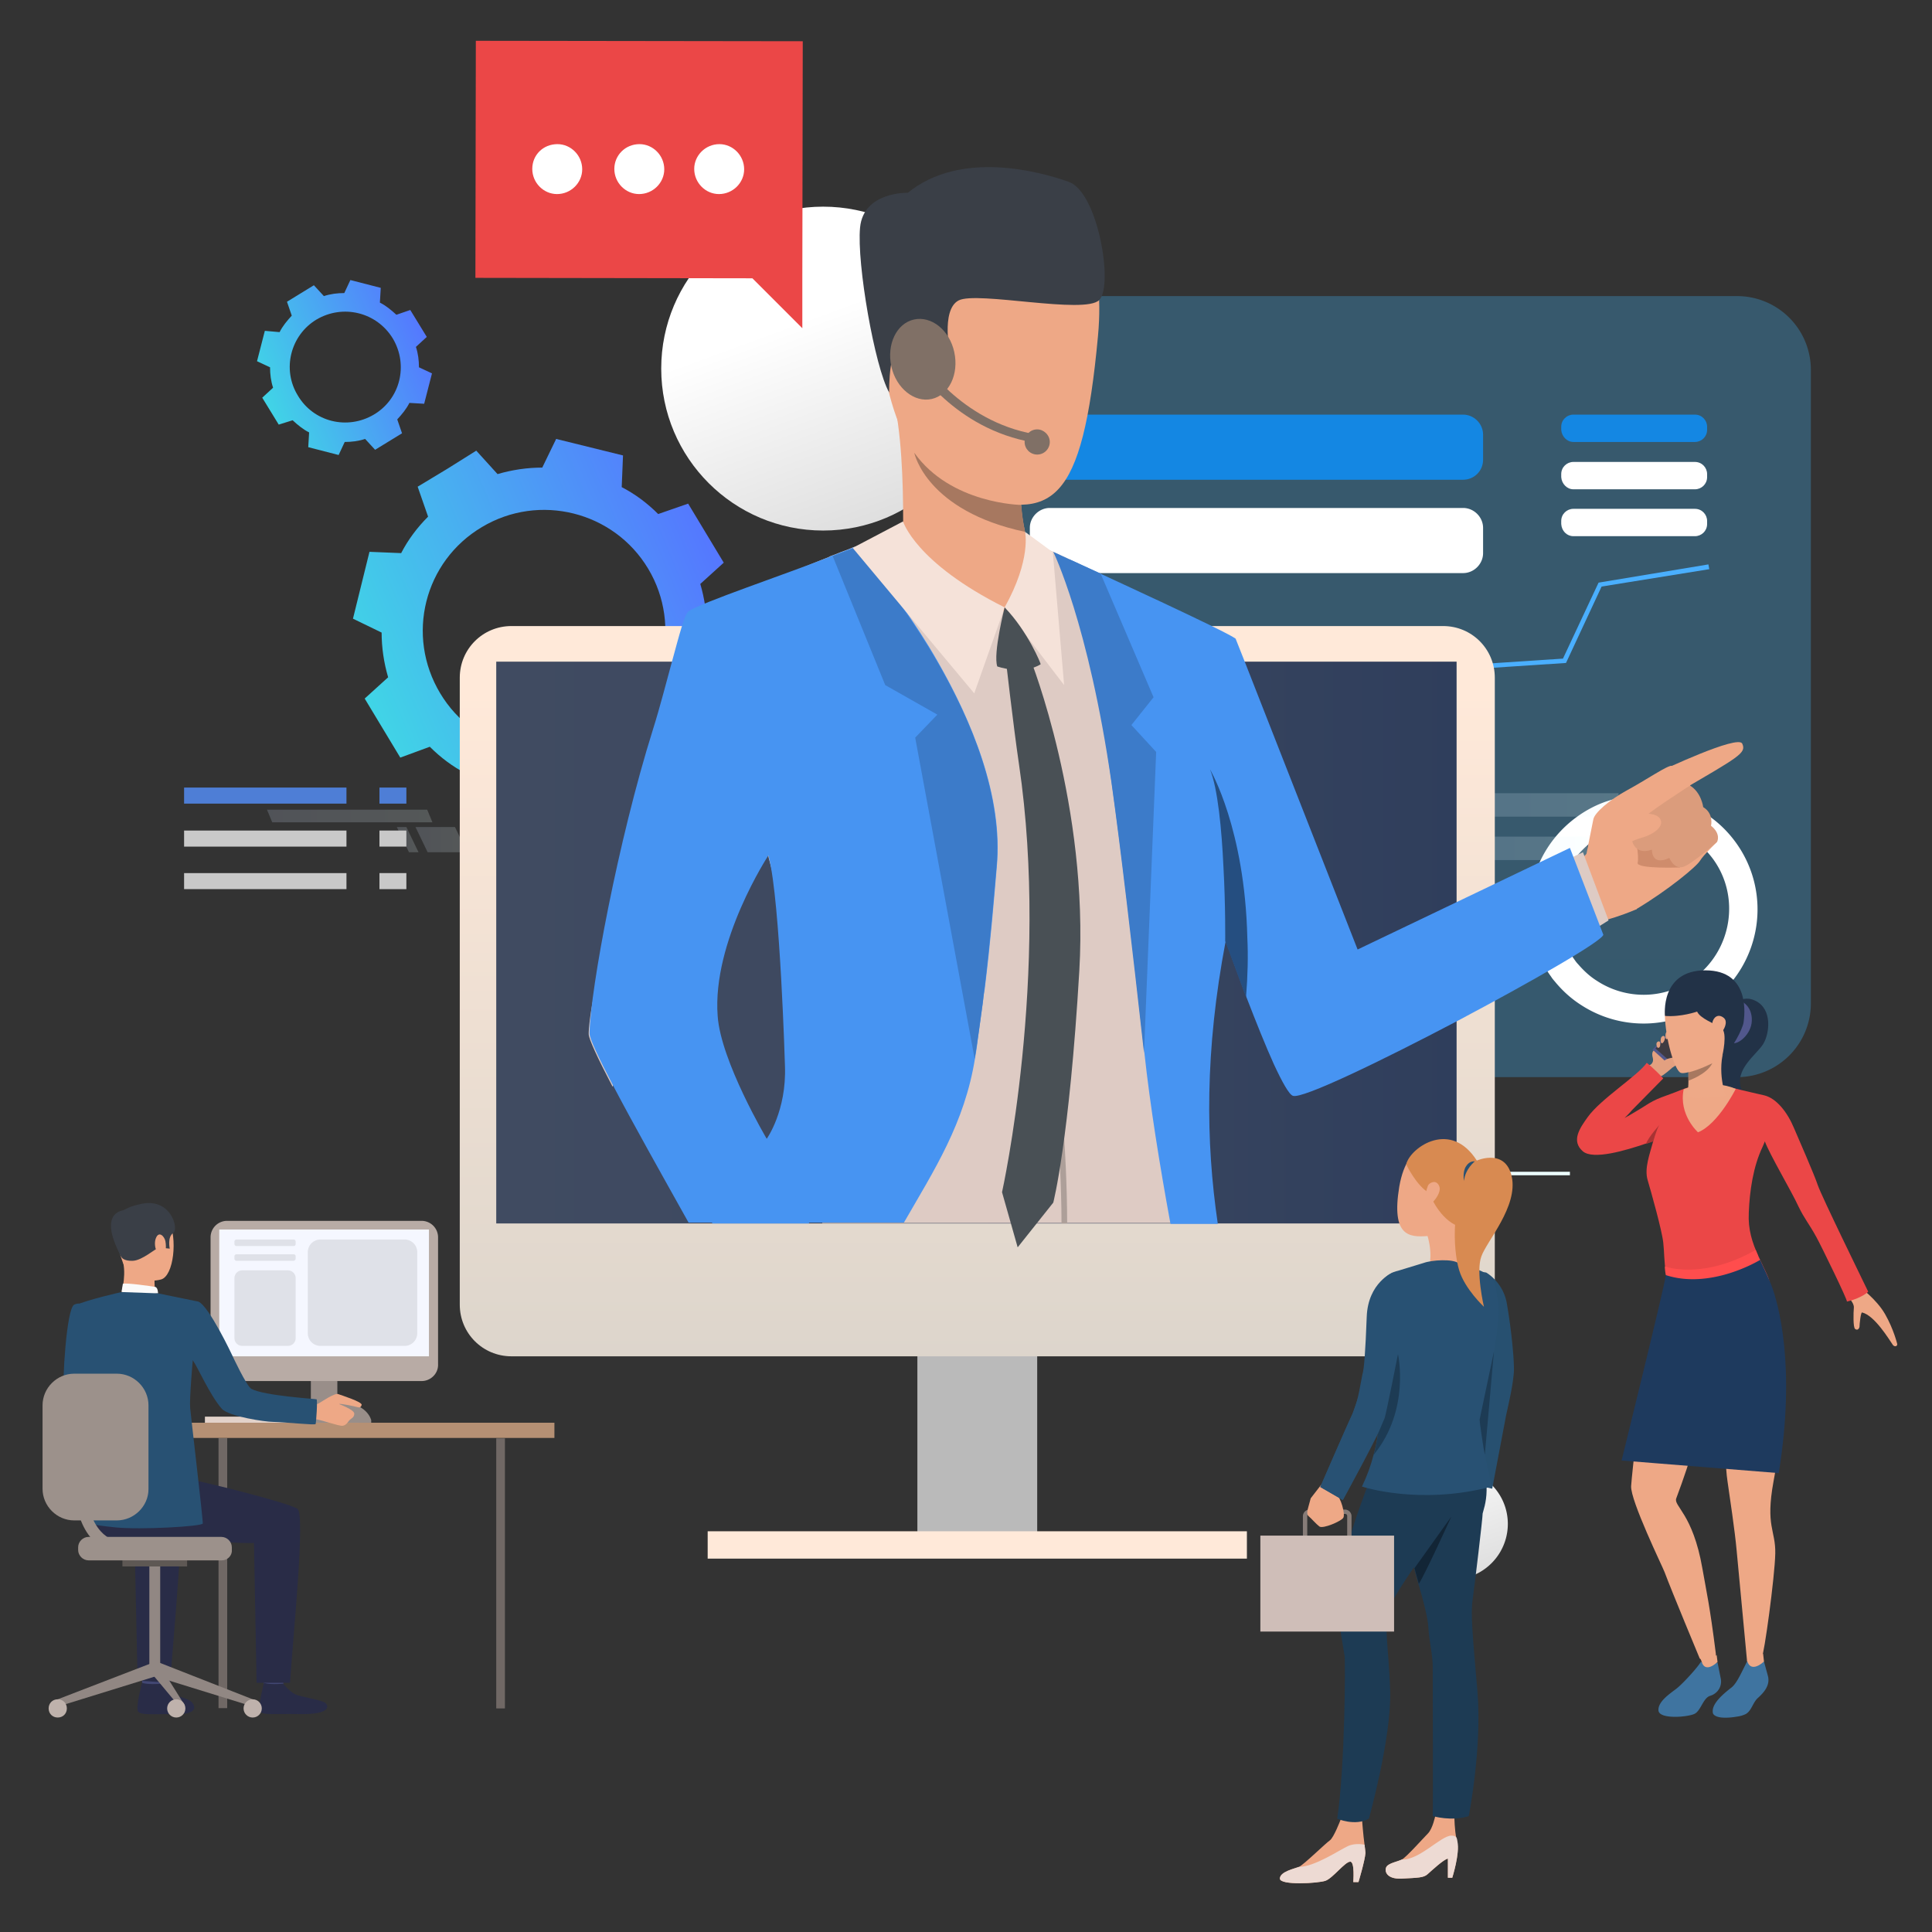 <svg xmlns="http://www.w3.org/2000/svg" xmlns:xlink="http://www.w3.org/1999/xlink" width="445" height="445" xmlns:v="https://vecta.io/nano"><rect width="100%" height="100%" fill="#333333" stroke="none"/><style><![CDATA[.AV{fill:#eea886}.AW{opacity:.18}.AX{fill:#285173}.AY{fill:#323657}.AZ{fill:#eb4747}.Aa{fill:#3a3f47}]]></style><linearGradient id="A" gradientUnits="userSpaceOnUse" x1="205.65" y1="128.568" x2="185.392" y2="73.383"><stop offset="0" stop-color="#d9d9d9"/><stop offset="1" stop-color="#fff"/></linearGradient><circle cx="189.6" cy="84.9" r="37.3" fill="url(#A)"/><linearGradient id="B" gradientUnits="userSpaceOnUse" x1="340.241" y1="368.092" x2="328.476" y2="333.607"><stop offset="0" stop-color="#d9d9d9"/><stop offset="1" stop-color="#fff"/></linearGradient><path d="M347.3 351a12.76 12.76 0 1 1-25.6 0 12.76 12.76 0 0 1 12.8-12.8c7 0 12.8 5.7 12.8 12.8z" fill="url(#B)"/><linearGradient id="C" gradientUnits="userSpaceOnUse" x1="318.874" y1="192.752" x2="318.874" y2="495.601"><stop offset="0" stop-color="#40a9e6"/><stop offset="1" stop-color="#1fa9ff"/></linearGradient><path d="M400.1 248.1H237.6a16.99 16.99 0 0 1-17-17V85.2a16.99 16.99 0 0 1 17-17h162.5a16.99 16.99 0 0 1 17 17v145.9a16.99 16.99 0 0 1-17 17z" opacity=".32" fill="url(#C)"/><path d="M393.7 131.1l-.2-1.1-25.3 4.2-8.2 17.5-27.3 1.8-8.8 13.1-20.9-.6v1.1l21.4.5 8.9-13.1 27.4-1.8 8.2-17.6z" fill="#4aafff"/><use xlink:href="#I" fill="#1487e3"/><g fill="#fff"><use xlink:href="#I" y="10.9"/><path d="M362.4 123.5h28c1.5 0 2.8-1.2 2.8-2.8v-.7c0-1.5-1.2-2.8-2.8-2.8h-28c-1.5 0-2.8 1.2-2.8 2.8v.7c.1 1.6 1.3 2.8 2.8 2.8z"/></g><path d="M337 110.5h-95.2c-2.5 0-4.6-2.1-4.6-4.6v-5.8c0-2.5 2.1-4.6 4.6-4.6H337c2.5 0 4.6 2.1 4.6 4.6v5.8c0 2.6-2.1 4.6-4.6 4.6z" fill="#1487e3"/><path d="M337 132h-95.2c-2.5 0-4.6-2.1-4.6-4.6v-5.8c0-2.5 2.1-4.6 4.6-4.6H337c2.5 0 4.6 2.1 4.6 4.6v5.8c0 2.5-2.1 4.6-4.6 4.6zm62.7 61.9a26.24 26.24 0 0 0-29.4-9.4c-2.5.8-5 2.1-7.3 3.8-6.9 5.1-10.6 12.9-10.8 20.8-.1 5.5 1.6 11.1 5.1 15.9.3.5.7.9 1.1 1.4 1.7 2 3.6 3.7 5.8 5.1a26.39 26.39 0 0 0 29.9-.8c11.7-8.7 14.2-25.1 5.6-36.8zm-9.5 31.4c-6.8 5-15.7 5-22.4.6-1.6-1-3-2.3-4.3-3.8-.3-.3-.6-.7-.8-1-2.6-3.6-3.9-7.8-3.8-11.9a19.62 19.62 0 0 1 8.1-15.6c1.7-1.3 3.6-2.2 5.5-2.8 7.9-2.6 16.9 0 22.1 7.1 6.3 8.7 4.3 21-4.4 27.4z" fill="#fff"/><linearGradient id="D" gradientUnits="userSpaceOnUse" x1="84.553" y1="162.399" x2="166.032" y2="128.212"><stop offset="0" stop-color="#40d5e6"/><stop offset="1" stop-color="#57f"/></linearGradient><path d="M99 172c2.5 2.5 5.3 4.6 8.4 6.2l-.3 7.3 15.4 3.8 3.2-6.6c3.4 0 6.9-.5 10.3-1.5l4.9 5.4 13.6-8.2-2.4-6.9c2.5-2.5 4.6-5.3 6.2-8.4l7.3.3 3.8-15.4-6.6-3.2c0-3.4-.5-6.9-1.5-10.3l5.4-4.9-8.2-13.6-6.9 2.4c-2.5-2.5-5.3-4.6-8.4-6.2l.3-7.3-15.4-3.8-3.2 6.6c-3.4 0-6.9.5-10.3 1.5l-4.9-5.4-6.7 4.2-6.8 4.1 2.4 6.9c-2.5 2.5-4.6 5.3-6.2 8.4l-7.3-.3-3.8 15.4 6.6 3.2c0 3.4.5 6.9 1.5 10.3l-5.4 4.9 8.2 13.6L99 172zm12-50.6c13.2-7.9 30.4-3.6 38.3 9.6s3.6 30.4-9.6 38.3-30.4 3.6-38.3-9.6c-8-13.3-3.7-30.4 9.6-38.3z" fill="url(#D)"/><linearGradient id="E" gradientUnits="userSpaceOnUse" x1="60.816" y1="92.412" x2="98.169" y2="76.739"><stop offset="0" stop-color="#40d5e6"/><stop offset="1" stop-color="#57f"/></linearGradient><path d="M67.4 96.8c1.2 1.1 2.4 2.1 3.8 2.8L71 103l7 1.8 1.4-3c1.6 0 3.2-.2 4.7-.7l2.3 2.5 6.2-3.8-1.1-3.2c1.1-1.2 2.1-2.4 2.8-3.8l3.4.2 1.8-7-3-1.4c0-1.6-.2-3.2-.7-4.7l2.5-2.3-3.8-6.2-3.2 1.1c-1.2-1.1-2.4-2.1-3.8-2.8l.2-3.4-7-1.8-1.4 3c-1.6 0-3.2.2-4.7.7l-2.3-2.5-6.2 3.8 1.1 3.2c-1.1 1.2-2.1 2.4-2.8 3.8l-3.4-.3-1.8 7 3 1.4c0 1.6.2 3.2.7 4.7l-2.5 2.3 3.8 6.2 3.2-1zm5.5-23.2C79 70 86.8 71.9 90.5 78c3.6 6.1 1.7 13.9-4.4 17.5s-13.9 1.7-17.5-4.4c-3.7-6-1.7-13.9 4.3-17.5z" fill="url(#E)"/><path d="M220.6 238.2h37.7v2.9h-37.7zm0 6.2h28.2v2.9h-28.2z" fill="#bdc1c9"/><path d="M365.6 209.4c-.1 0-.1 0 0 0z" class="AY"/><path d="M276.4 238.1h20.8v2.9h-20.8zm0 6.2h30.9v2.9h-30.9z" fill="#bdc1c9"/><linearGradient id="F" gradientUnits="userSpaceOnUse" x1="331.778" y1="195.378" x2="365.615" y2="195.378"><stop offset="0" stop-color="#d5e4ff"/><stop offset="1" stop-color="#edfffe"/></linearGradient><path d="M331.8 192.7h33.8v5.4h-33.8z" fill="url(#F)" class="AW"/><linearGradient id="G" gradientUnits="userSpaceOnUse" x1="331.778" y1="185.347" x2="372.758" y2="185.347"><stop offset="0" stop-color="#d5e4ff"/><stop offset="1" stop-color="#edfffe"/></linearGradient><path d="M331.8 182.7h41v5.4h-41z" fill="url(#G)" class="AW"/><defs><filter id="H" filterUnits="userSpaceOnUse" x="192" y="266" width="169.6" height="4.7"><feFlood flood-color="#fff" flood-opacity="1"/><feBlend in="SourceGraphic"/></filter><path id="I" d="M362.4 101.8h28c1.5 0 2.8-1.2 2.8-2.8v-.7c0-1.5-1.2-2.8-2.8-2.8h-28c-1.5 0-2.8 1.2-2.8 2.8v.7c.1 1.5 1.3 2.8 2.8 2.8z"/></defs><mask maskUnits="userSpaceOnUse" x="192" y="266" width="169.6" height="4.7" id="K"><g filter="url(#H)"><defs/><mask maskUnits="userSpaceOnUse" x="192" y="266" width="169.6" height="4.7" id="K"/><linearGradient id="L" gradientUnits="userSpaceOnUse" x1="191.975" y1="268.371" x2="361.601" y2="268.371"><stop offset="0" stop-color="#fff"/><stop offset=".817" stop-color="#2f2f2f"/><stop offset="1"/></linearGradient><path d="M361.6 270.7H205.5l-3.9-3.8H192v-.9h10l3.9 3.9h155.7z" mask="url(#K)" fill="url(#L)"/></g></mask><linearGradient id="M" gradientUnits="userSpaceOnUse" x1="191.975" y1="268.371" x2="361.601" y2="268.371"><stop offset="0" stop-color="#d5e4ff"/><stop offset=".817" stop-color="#e9fafe"/><stop offset="1" stop-color="#edfffe"/></linearGradient><path d="M361.6 270.7H205.5l-3.9-3.8H192v-.9h10l3.9 3.9h155.7z" fill="url(#M)"/><linearGradient id="N" gradientUnits="userSpaceOnUse" x1="212.569" y1="51.826" x2="235.419" y2="51.826"><stop offset="0" stop-color="#d5e4ff"/><stop offset="1" stop-color="#edfffe"/></linearGradient><path d="M212.6 53.9h22.8v-4.1h-22.8z" fill="url(#N)" class="AW"/><linearGradient id="O" gradientUnits="userSpaceOnUse" x1="212.569" y1="48.214" x2="235.419" y2="48.214"><stop offset="0" stop-color="#d5e4ff"/><stop offset="1" stop-color="#edfffe"/></linearGradient><path d="M212.6 48.6h22.8v-.8h-22.8z" fill="url(#O)" class="AW"/><linearGradient id="P" gradientUnits="userSpaceOnUse" x1="95.669" y1="193.395" x2="107.566" y2="193.395"><stop offset="0" stop-color="#d5e4ff"/><stop offset="1" stop-color="#edfffe"/></linearGradient><path d="M98.5 196.3h9.1l-2.8-5.8h-9.1z" fill="url(#P)" class="AW"/><linearGradient id="Q" gradientUnits="userSpaceOnUse" x1="91.407" y1="193.395" x2="96.365" y2="193.395"><stop offset="0" stop-color="#d5e4ff"/><stop offset="1" stop-color="#edfffe"/></linearGradient><path d="M94.2 196.3h2.2l-2.8-5.8h-2.2z" fill="url(#Q)" class="AW"/><linearGradient id="R" gradientUnits="userSpaceOnUse" x1="61.5" y1="187.954" x2="99.608" y2="187.954"><stop offset="0" stop-color="#d5e4ff"/><stop offset="1" stop-color="#edfffe"/></linearGradient><path d="M62.7 189.4h36.9l-1.2-2.9H61.5z" fill="url(#R)" class="AW"/><linearGradient id="S" gradientUnits="userSpaceOnUse" x1="225.13" y1="395.511" x2="225.13" y2="357.55"><stop offset="0" stop-color="#ffe9d9"/><stop offset="1" stop-color="#bababa"/></linearGradient><path d="M211.3 355.9h27.6V272h-27.6z" fill="url(#S)"/><linearGradient id="T" gradientUnits="userSpaceOnUse" x1="225.13" y1="159.166" x2="225.13" y2="328.872"><stop offset="0" stop-color="#ffe9d9"/><stop offset="1" stop-color="#d9d3ca"/></linearGradient><path d="M117.8 312.4h214.6c6.6 0 11.9-5.3 11.9-11.9V156.1c0-6.6-5.3-11.9-11.9-11.9H117.8c-6.6 0-11.9 5.3-11.9 11.9v144.4c0 6.6 5.3 11.9 11.9 11.9z" fill="url(#T)"/><linearGradient id="U" gradientUnits="userSpaceOnUse" x1="114.339" y1="217.118" x2="335.502" y2="217.118"><stop offset="0" stop-color="#404b61"/><stop offset=".486" stop-color="#3c4860"/><stop offset="1" stop-color="#2f3e5c"/></linearGradient><path d="M114.3 152.4h221.2v129.4H114.3z" fill="url(#U)"/><linearGradient id="V" gradientUnits="userSpaceOnUse" x1="225.13" y1="352.699" x2="225.13" y2="359.03"><stop offset="0" stop-color="#ffe9d9"/></linearGradient><path d="M163 352.7h124.2v6.3H163z" fill="url(#V)"/><path d="M123.9 268z" class="AY"/><path d="M109.6 9.4l75.3.1-.1 54.6v11.5l-11.5-11.5-63.8-.1z" class="AZ"/><path d="M141.5 38.9c0 3.2 2.6 5.8 5.7 5.8 3.2 0 5.8-2.6 5.8-5.7 0-3.2-2.6-5.8-5.7-5.8-3.3 0-5.8 2.6-5.8 5.7zm-18.9 0c0 3.2 2.6 5.8 5.7 5.8 3.2 0 5.8-2.6 5.8-5.7 0-3.2-2.6-5.8-5.7-5.8-3.3 0-5.8 2.5-5.8 5.7zm37.3 0c0 3.2 2.6 5.8 5.7 5.8 3.2 0 5.8-2.6 5.8-5.7 0-3.2-2.6-5.8-5.7-5.8-3.2 0-5.8 2.6-5.8 5.7z" fill="#fff"/><path d="M42.4 181.4h37.4v3.7H42.4z" fill="#4e7ed6"/><path d="M42.4 191.3h37.4v3.7H42.4zm0 9.8h37.4v3.7H42.4z" fill="#c9c9c9"/><path d="M87.4 181.4h6.2v3.7h-6.2z" fill="#4e7ed6"/><path d="M87.4 191.3h6.2v3.7h-6.2zm0 9.8h6.2v3.7h-6.2z" fill="#c9c9c9"/><path d="M398.4 232.9s2-4.3 5.9-2.4c4 1.9 3.3 7.6 1.8 10s-6.7 5.9-5 10.3c1.7 4.3 3.9 7.7 3.9 7.7s-10.6-.5-11.8-6.1c-1.2-5.7 5.2-19.5 5.2-19.5z" fill="#223247"/><path d="M425.7 298.8s1.4 1.3 1.3 2.4-.2 4.6.3 4.9c.5.4.9 0 1-.5 0-.6.3-3.4.6-3.3 2.9.7 6.2 6.2 7.1 7.5.3.4 1 .4 1-.2 0 0-.8-3.4-2.8-6.9s-5.9-6.3-5.9-6.3l-2.6 2.4z" class="AV"/><path d="M384.5 245.3l8.1-7.3-4.7-3.9-7.3 7.7z" fill="#51578c"/><path d="M384.7 244.5l7-6.3-4-3.3-6.4 6.6z" fill="#3e3b42"/><g fill="#e3a080"><path d="M379.8 245.4s1.2-.3.9-1.7c-.4-1.4.2-1.7.2-1.7l4.3 3.9s-2.1 1.9-2.7 2-3.3-1.7-2.7-2.5z"/><path d="M385.2 245.9l2.8-1.8 1.9-1.9c.5-.6-1.4-.5-2 .2-.5.6-1 .8-1.4 1-.4.1-2.7.3-3.1.9-.5.6 1.8 1.6 1.8 1.6zm-3.5-4.7s.3.4.6-.1c.2-.4.2-1.5-.4-1.2-.7.3-.2 1.3-.2 1.3zm.8-1.4s.1.8.5.4c.4-.3.8-1.6.1-1.6-.7.1-.6 1.2-.6 1.2zm1.1-1.1s0 .9.5.6c.3-.2.8-1.8.1-1.8-.7.1-.6 1.2-.6 1.2z"/></g><path d="M393.9 390.6c-1.6.5-2.1 3.3-3.5 4.1s-8.2 1.4-8.4-.7 2.8-4 4.2-5.1 4.9-4.9 5.6-6.2c0 0 .4.8 1.7.7 1.7-.1 2.1-.5 2.1-.5l.7 3.5c.5 2-.7 3.7-2.4 4.2zm11.1.4c-1.3 1.1-1.5 3-2.9 3.8a6.69 6.69 0 0 1-2.1.6c-1.7.3-3.9.4-4.9-.2-.4-.2-.6-.5-.6-.9-.2-2.1 2.9-4.5 4.3-5.6.9-.7 1.7-2.2 2.4-3.6l1.3-2.6s.1.4.3.6c.3.2.6.5 1.5.3 1.3-.2 1.8-.6 2-.7h0l.9 3.3c.6 2.2-1 3.9-2.2 5z" fill="#3f74a0"/><path d="M384.2 296.2s-4.5 15.6-5.3 19.6-3 23.3-3.2 26.5c-.2 3.3 7.3 18.7 7.7 19.8 1.6 4.3 8.1 19.9 8.1 19.9s4.2 2.5 3.7-1.2c-1.4-11.1-2.1-13.9-3.1-19.6-2.2-12.6-6.7-14.3-6-16.1 7-18.6 8.4-31.3 9.4-32.4.9-1.1 1.1.6 1.6 3s-.2 19.1.8 25.5c.5 3.5 1.7 11.4 2.1 15.9l2.4 25.5s.3.8 3.4-.9c.5-.3 3-18.5 3.1-23.9s-2.3-6.2-.4-16.6c4.1-22.4 3.5-26.2-1.2-42.3-11.7-39.4-23.1-2.7-23.1-2.7z" class="AV"/><path d="M425.4 299.8c.3-.1-6-13-7-14.8-1.8-3.3-2.7-4.1-4.2-7.2-1.5-3.3-6.6-11.9-7.7-14.9-.1.3-.3.7-.5 1.2-2.2 4.6-3 10.2-3.2 15.2-.2 3.9.8 6.9 2.2 10l1.6 3.4c.7 1.6 1.7 3.2.3 4.6-1.2 1.3-3.7 1.5-5.3 1.8-.4 0-.8.1-1.2.1-4 .4-9.4.6-12.9-.9-4.7-2-3.9-7.9-4.4-12.1-.3-2.8-2.8-11.7-3.6-14.4s.5-6 1.3-9c-.5.2-1.1.4-1.7.6-4.7 1.6-12.1 3.8-14.5 1.8-2.8-2.4-.7-5.4 1.1-7.9 3-4.2 11.5-9.5 13.6-12.5 0 0 1.8 1.4 3.8 3.6l-7.2 7.3c-.4.5-.9 1-1.3 1.4l-.4.4c.9-.5 1.8-1 2.6-1.5h0c.7-.4 1.3-.8 1.8-1.1 3.3-2.2 4.6-2.2 8.7-3.9 3.5-1.4 7.5-1.5 11.1-.6 4.7 1.2 6.4 1.5 8 1.9 2.8.7 5.3 3.9 6.8 7.5.9 2.1 4.8 11 5.5 13.2.9 2.6 10.2 21.6 11.6 24.5.1 0-1.5 1.5-4.9 2.3z" class="AZ"/><path d="M399.8 250.8s-4.1 8.2-8.7 10c0 0-4.5-4-3.3-9.9 0-.1 6.4-2.5 12-.1zm-8.3 130.9s2 1.3 3.9-.5l.2 1.6s-2.9 2.9-3.7-.2l-.4-.9zm11.6-.3s1.2 1.1 3-.5l.2 1.8s-3 2.9-3.9-.2l.7-1.1z" class="AV"/><path d="M374.6 257.1l-.4.4.4-.4z" class="AZ"/><path d="M382.2 259.1c-.6.9-1.4 3.8-1.4 3.8l-1.7.6c.7-1.8 3.1-4.3 3.1-4.4z" fill="#a83333"/><path d="M401.4 230.8s2.2 1.1 2.1 4.3-3.3 5.7-4.6 5.1c-1.5-.7 2.5-9.4 2.5-9.4z" fill="#51578c"/><g fill="#eea987"><path d="M387.4 225.9s-4.3 2.8-3.9 8.8 2.4 11.9 3.6 12.4 6.2-1.7 7.3-2.2c1.2-.6 3.4-2.6 3.8-3.3s4.7-10.1.6-13.7c-4.2-3.7-6.4-3.8-11.4-2z"/><path d="M397.5 252.4s-2.2-5.6-.2-11.4-8.4 4.6-8.4 4.6v3.2c0 1.3-.1 2.6-.3 3.3-.3 1.6 8.9.3 8.9.3z"/></g><path d="M390.9 233s-3.7 1.3-7.4 1c0 0-1.2-10.5 9.3-10.5s9 10.5 8.8 12c-.2 1.4-2.7 6.6-4.9 7.7 0 0 1.3-5.4-.2-6.4s-4.9-2.2-5.6-3.8z" fill="#223247"/><path d="M394.4 235.6c.2-1.2 1.3-2.3 2.7-1.1 1.3 1.2-.9 4.3-1.8 4.1-1.1-.1-1.2-1.4-.9-3z" fill="#eea987"/><path d="M388.9 248.9h0s4.2-1.4 5.5-4c0 0-3.2 1.6-5.5 2.1v1.9z" fill="#a77860"/><path d="M405 289.3c-.1 0-.1 0 0 0l-10.5 3.9c-5.5-.5-10.6-.6-10.8.5-.3 2.6-10.2 42.7-10.2 42.7l36.2 2.9c4-24.7-.1-39.1-1.7-43.3-.9-2.3-2-4.4-3-6.7z" fill="#1e3a5e"/><path d="M383.5 291.7s8.6 3.2 20.9-3.8a29 29 0 0 0 1 2.3s-11.2 6.9-21.7 3.5c0 .1-.3-1.5-.2-2z" fill="#ff4d4d"/><path d="M312.9 433.5h-1.2s.4-4.7-.7-4.7c-1.2 0-4 3.8-5.7 4.4s-10.5 1.1-10.5-.5 3.4-2.3 4.4-2.7c1.1-.5 6.2-5.5 7.1-6.1s2.5-4.8 2.5-4.8l4.9-.2s.3 3.9.6 6l.2 1.9c-.1 1.7-1.6 6.7-1.6 6.7zm21.6-1h-1v-4.4c-.9.1-3.8 2.8-4.7 3.6s-2.1.8-5.9 1-4.1-2-3.5-2.8 2.5-1.1 3.5-1.6 5-5 6-6c1.1-1.1 1.7-4.1 1.7-4.1l4.4.4s0 2.8.5 5.1h0c0 .2.1.4.1.6.7 2.5-1.1 8.2-1.1 8.2z" class="AV"/><g fill="#1d3b54"><path d="M318.1 333.4s-1.7 4-1.8 5-5.4 14-5.8 17.9-1.5 14.2-1.9 15.6c-.4 1.5.9 8.1 1.1 9.5.2 1.5.1 25.6-1.7 37.5 0 0 4.1 1.8 7.3 0 0 0 5.2-18.6 4.9-29.3s-1.7-15.2 0-19.6c1.7-4.3 11.4-17.3 12.4-18.7s7.1-9 1.3-17.2c-5.7-8.3-15.8-.7-15.8-.7z"/><path d="M339.2 368.4c-.5 3.5 0 8.2 1.1 21.2s-2 28.7-2 28.7c-3.9 1.3-8.3 0-8.3 0 .1-.9 0-31.6 0-34.4 0-2.7-.8-5.8-1-9-.1-2.1-1.1-6.1-2.3-10.1-.3-1.2-.7-2.4-1-3.6-.2-.7-.4-1.3-.6-1.9-1.6-5.5-3.7-26.6-3.7-26.6s11.8-9.5 17.5-.6 2.8 15.4 2.6 16.5c0 1.1-1.8 16.2-2.3 19.8z"/></g><path d="M334.3 349.3c-.1.2-6 13.2-7.5 15.5-.3-1.2-.7-2.4-1-3.6l8.5-11.9z" fill="#122536"/><path d="M334.5 432.5h-1v-4.4c-.9.1-3.8 2.8-4.7 3.6s-2.1.8-5.9 1-4.1-2-3.5-2.8 2.5-1.1 3.5-1.6c4 .2 9-5.5 11.4-5.5 1.3 0 1.2.7 1.3.8h0c0 .2.1.4.1.6.6 2.6-1.2 8.3-1.2 8.3zm-21.6 1h-1.2s.4-4.7-.7-4.7c-1.2 0-4 3.8-5.7 4.4s-10.5 1.1-10.5-.5 3.4-2.3 4.4-2.7c3.6 0 9.5-4 11.3-4.8s3.8-.3 3.8-.3c.1.8.2 1.5.2 1.9-.1 1.7-1.6 6.7-1.6 6.7z" fill="#eddad3"/><path d="M309.8 355.9h-8.2a1.54 1.54 0 0 1-1.5-1.5v-5.2a1.54 1.54 0 0 1 1.5-1.5h8.2a1.54 1.54 0 0 1 1.5 1.5v5.2a1.54 1.54 0 0 1-1.5 1.5zm-8.2-7.2a.47.47 0 0 0-.5.5v5.2a.47.47 0 0 0 .5.5h8.2a.47.47 0 0 0 .5-.5v-5.2a.47.47 0 0 0-.5-.5h-8.2z" fill="#877c78"/><path d="M290.3 353.7h30.8v22.1h-30.8z" fill="#cfbeb8"/><path d="M343.7 342.9l-5-1.2s.9-17.6 3.9-25.1c0-.1.1 0 .2 0 0-.2-.1-.3-.1-.5-.1-.3-.1-.7-.2-1l-1.6-7.4s-6.3-15.8 1.4-14.6c0 0 4 2.2 4.8 7.3.9 5.1 1.7 12.5 1.6 15.5-.2 3-1 6.5-1.8 10.1a9404.9 9404.9 0 0 1-3.2 16.9z" fill="#275070"/><path d="M328.5 283.7s1.9 5 .4 8.8c0 0 6.9-.4 7.1-1.3.3-.8-.3-8.2.7-10.4s-8.2 2.9-8.2 2.9z" class="AV"/><g class="AX"><path d="M327.9 290.9l-5.9 1.8c-1.8.4-5.7 2.2-5.4 9.1s1.5 12.8 1.9 15.8c.4 2.9.2 10.4-.5 14.1 0 0 9.8 2.5 21.2 0 0 0-2-6.2-2-7.8.1-1.6 6.8-14.8 7.1-16.9s1.7-11.3-1.4-13.3-5.6-1.8-6.9-2.7c-1.3-1.1-6.2-.8-8.1-.1z"/><path d="M343.6 342.4c-16.7 4.4-29.9 0-29.9 0 1.2-2.5 2.1-5 2.7-7.4.5-1.7.8-3.4 1-4.9h0c1.4-9.1-.4-16-.4-16 1.9-15.8 25.9-20.6 27.8-15.5 1.9 5-3.7 26.6-4 28.4s2.8 15.4 2.8 15.4z"/></g><path d="M334.5 263.8c-2.8-.9-10.2-2-12.2 9.5-1.9 11.5 2.3 11.7 6.5 11.4 4.3-.3 11-8.1 11.5-10.4.6-2.4 2.1-7.8-5.8-10.5z" class="AV"/><path d="M323.9 268.2s2.3 4.9 5.3 6.6c0 0 1.9 5.2 5.9 7.3 0 0 10.8-7.1 4.5-15.6-6.2-8.5-15-1.8-15.7 1.7z" fill="#d88a51"/><path d="M328.9 273.1c.2-.6 1.9-1.6 2.6.1.7 1.6-1.9 4.5-2.6 4.4-.7-.2-.9-2.2 0-4.5z" class="AV"/><path d="M339.3 267.8c.2-.4 7.4-3.7 8.9 3.2s-5.8 14.9-7 18.4c-1.3 3.5.6 11.6.6 11.6s-4.4-4.1-5.7-8.4c-1.5-4.8-2-16.7 3.2-24.8z" fill="#d88a51"/><path d="M339.7 267.5s-2.2 1.7-2.5 4.5c0 0-.4-2.1.5-3.4.8-1.3 2-1.1 2-1.1z" class="AX"/><path d="M301.9 345.1l-.6 2.2c-.2.7-.4 1.6.2 2 .5.4 1.6 1.7 2.4 2.3s5-1.2 5.5-2c.5-.7-.5-4.8-1.8-5.6l-3.3-2-2.4 3.1z" class="AV"/><g class="AX"><path d="M320.8 293.1s-5.7 2.3-6 10.2-.6 12.1-1 13.3c-.3 1.2-.9 6.1-2.3 9.1-1.4 2.9-7.4 16.8-7.4 16.8l5.2 3s8.8-16.5 9.6-18.8 4-18.6 4.2-21.4c.2-2.2 3.1-12.1-2.3-12.2z"/><path d="M320.6 319.7s-3 .6-6.5-1.4l-2.6 7.4c-.9 1.9-7.4 16.8-7.4 16.8l5.2 3s8.8-15.9 9.6-18.8l1.7-7z"/></g><path d="M316.4 335.1c.5-1.7.8-3.4 1-4.9h0l1.5-3.5c.4-1.1 3.1-14.8 3.1-14.8s2.9 12.8-5.6 23.2zm27.7-23.8l-3.3 15.7c0 .5.9 6.7 1.2 8.1l2.1-23.8z" fill="#1d3b54"/><path d="M47.2 326.3h23.1v1.4H47.2z" fill="#e2d2ca"/><path d="M52.332 393.435h-2v-62.2h2z" fill="#706865"/><path d="M66.7 325.9h16v2h-16z" fill="#ccbdb7"/><path d="M71.6 309.3h6.1v18.4h-6.1z" fill="#998e89"/><path d="M38.9 327.7h88.8v3.5H38.9z" fill="#b59074"/><path d="M21.9 306.3s-1 13.6 1.7 15.2c1.7 1 8.3 4.5 8.1 5.1s-3.8 5.7-3.8 5.7-12.8-8.4-13.2-11.1c-.4-2.6.6-19.9 2.4-20.7 1.3-.6 2-.1 3.7 1.1 2.4 1.9 1.1 4.7 1.1 4.7z" class="AX"/><path d="M37.6 385l-.4 3.2c0 .4-4.4-.2-4.4-.2l-.4-3.3c0-.1 4.7-.1 5.2.3z" fill="#424773"/><path d="M37.2 387.8s1.4 1.7 2.7 2.4 3.4 1 4.2 1.8c.6.5 2.1 2.9-3.5 2.8-5.6 0-8.2.3-8.8-.6s.9-6.6.9-6.6 1.3.5 4.5.2z" fill="#292c47"/><path d="M65.6 385l-.4 3.2c0 .4-4.4-.2-4.4-.2l-.4-3.3c0 0 4.6-.1 5.2.3z" fill="#424773"/><g fill="#292c47"><path d="M65.2 387.8s1.4 1.7 2.7 2.4 6.3 1.3 7.1 2.1c.6.5 1.5 2.7-6.3 2.5-5.6-.1-8.2.3-8.8-.6s.9-6.6.9-6.6 1.1.5 4.4.2z"/><path d="M23.5 337.4l19.5 3.2c3.6.6 23 5.4 25.5 6.9 1.9 1.2-1 29.3-1.7 40.1h-7.7l-.6-32.2c-9.2.2-15.7-2.1-22.4-1.1s-12.3 2.5-16.5-3.2c0-.1-.2-12.5 3.9-13.7z"/><path d="M39.2 387.6l-7.5-.5-.7-31.7c-4 .1-5.3-.2-8.5-.5l-6-14c5.3 1.1 22.2 5.3 24.4 6.7 1.9 1.1-1 29.3-1.7 40z"/></g><g class="AV"><path d="M30.8 277.9s5.8-1.6 8 2.9 1.2 13.1-1.7 13.9-7.1-.1-8.4-2.9c-1.2-2.8-2.2-6.8-1.9-9.4.4-2.6 2.5-3.9 4-4.5z"/><path d="M35.6 293.8s-.1 3.4.3 4.2c.4.7-8.1.5-8.1.5s1.3-4.1.6-7.6 7.2 2.9 7.2 2.9z"/></g><path d="M28 289.6s.5.9 2.6.8c2.2-.1 5.1-2.8 6-3s1-.8 1-.8l.5.9 1 .1s-.6-2.7.8-3.6-.6-8.5-7.8-6.6c0 0-5.5 1-5.5 4.1-.2 2.9.3 6.5 1.4 8.1z" class="Aa"/><path d="M36.4 297.9s0-1.4-.7-1.5c-.6-.1-6.7-1-7.4-.7l-.3 1.8c0 0 1.5 1 8.4.4z" fill="#fafafa"/><path d="M38.1 285.9c-.2-1.1-1.5-2.5-2.2-.7s.5 4.4 1.3 4.2c.9-.1 1.2-1.9.9-3.5z" class="AV"/><path d="M61.7 314.4z" class="AY"/><path d="M29.1 278.7s-7.1-.3-1.2 10.7l1.2-10.7z" class="Aa"/><g fill="#918783"><path d="M13.3 391.4l.6 1.5 22.3-6.9-1.1-3z"/><path d="M34.4 360.7h2.5v24.2h-2.5z"/></g><path d="M28.2 359.4h14.9v1.4H28.2z" fill="#5e5854"/><g fill="#918783"><path d="M58.2 391.4l-.5 1.5-22.3-6.9.9-3.2z"/><path d="M42.5 392.7v1.8l-7.1-8.5.9-3.2z"/></g><g fill="#bfb2ac"><circle cx="58.2" cy="393.5" r="2.1"/><circle cx="40.6" cy="393.5" r="2.1"/><path d="M15.4 393.5c0 1.2-.9 2.1-2.1 2.1s-2.1-.9-2.1-2.1.9-2.1 2.1-2.1 2.1.9 2.1 2.1z"/></g><path d="M51.1 359.4H20.4c-1.3 0-2.4-1.1-2.4-2.4v-.6c0-1.3 1.1-2.4 2.4-2.4H51c1.3 0 2.4 1.1 2.4 2.4v.6c.1 1.3-1 2.4-2.3 2.4z" fill="#9c918b"/><path d="M114.3 331.3h2v62.2h-2z" fill="#706865"/><path d="M97.1 318.1H52.3a3.8 3.8 0 0 1-3.8-3.8V285a3.8 3.8 0 0 1 3.8-3.8h44.8a3.8 3.8 0 0 1 3.8 3.8v29.4c0 2-1.7 3.7-3.8 3.7z" fill="#b8aba5"/><path d="M50.5 283.2h48.3v29.2H50.5z" fill="#f5f7ff"/><path d="M85.5 327.8v-.7s-.9-4.1-7.5-4.1c-6.5 0-6.4 4.7-6.4 4.7h13.9z" fill="#998e89"/><path d="M71.6 323.6s1.4-.1 1.9-.4 3.6-2.4 4.4-2.1 5.6 1.8 5.4 2.5-.6.6-1 .5c-.3-.1-3.9-.9-4.2-.7 0 0 3.5 1.3 3.5 2.2s-.7 1.1-1.1 1.5c-.3.3-.7 1.2-1.6 1.3s-5.3-1.5-6.2-1.5c-.9-.1-2.6.1-2.7-.1 0-.1 1.6-3.2 1.6-3.2z" class="AV"/><path d="M45.7 299.8l-9.3-1.9-8.4-.3s-7.7 1.7-10.8 3.1c-.3.1-.3 6.9-1.1 8.7l2.5 5.3s1.5 10.6 1.8 15.3c.1 2.2-.4 20.8-.4 20.8s.8.4 6.5 1c5.8.6 20.1-.2 20.2-.9s-2.8-25.3-2.9-26.6c-.2-2 .6-11 .6-11 1.1 1.5 3.9 8 6.7 11.2 1.7 1.8 10.1 3 11.7 3 3.4.1 9.7.8 9.9.5.1-.2.5-5.6.2-5.7s-12-.8-15-2.4c-1.1-.6-4.4-7.7-4.4-7.7s-5.3-11.3-7.8-12.4z" class="AX"/><g fill="#9c918b"><path d="M26.9 350.2h-9.8c-4 0-7.3-3.3-7.3-7.3v-19.2c0-4 3.3-7.3 7.3-7.3h9.8c4 0 7.3 3.3 7.3 7.3V343c0 3.9-3.3 7.2-7.3 7.2z"/><path d="M29.9 358.1c-3.6 0-6.5-1.2-8.7-3.6-4.9-5.4-4-14.9-4-15.3.1-.7.7-1.3 1.5-1.2.7.1 1.3.7 1.2 1.5 0 .1-.8 8.7 3.3 13.2 1.6 1.8 3.8 2.7 6.7 2.7.8 0 1.4.6 1.4 1.4s-.7 1.3-1.4 1.3z"/></g><path d="M67.6 287H54.5a.47.47 0 0 1-.5-.5v-.5a.47.47 0 0 1 .5-.5h13.1a.47.47 0 0 1 .5.5v.5a.47.47 0 0 1-.5.5zm0 3.4H54.5a.47.47 0 0 1-.5-.5v-.5a.47.47 0 0 1 .5-.5h13.1a.47.47 0 0 1 .5.5v.5c0 .2-.2.5-.5.5zM66.3 310H55.8a1.79 1.79 0 0 1-1.8-1.8v-13.8a1.79 1.79 0 0 1 1.8-1.8h10.5a1.79 1.79 0 0 1 1.8 1.8v13.8a1.79 1.79 0 0 1-1.8 1.8zm26.9 0H73.8c-1.6 0-2.9-1.3-2.9-2.9v-18.7c0-1.6 1.3-2.9 2.9-2.9h19.4c1.6 0 2.9 1.3 2.9 2.9v18.7c0 1.6-1.3 2.9-2.9 2.9z" fill="#dfe1e8"/><g class="AV"><path d="M364.8 199.7l2.2-11c.3-1.5 3.6-4.4 7.8-6.7 4.1-2.2 9.5-5.9 10.3-5.6s1.6.1 2.9 1.8 1.4 3.8 1.4 3.8 2.6 1.3 2.5 4c0 0 2.3 1.4 1.8 4.4 0 0 2.3 1.4 1.7 3.6 0 0-3 2.9-3.8 4.2-.8 1.4-7.5 6.9-14.7 11.2.1 0-8.1 1.8-12.1-9.7z"/><path d="M377 209.4s-9.3 4.1-13 3c-3.8-1.1-2.4-11.9-2.4-11.9l5.2-5.2 10.2 14.1z"/></g><path d="M364.6 196.3L335.5 210l-25.2 11.8-27.2-71.7c-.6-.5-4.9-4.7-10.2-7.2-5.4-2.6-12-6.4-18-9.7-3-1.7-5.9-3.2-8.4-4.3l-.4-.2-6.8-3.1c-.1 0-.7-.1-1.8-.2l-29.5-2.6c-.5 0-.9-.1-1.2-.1h-.6c-.8 0-4.4 1.3-9.2 3.2-.2.1-.4.1-.6.2s-.4.2-.7.3c-.4.2-.8.3-1.3.5-.9.3-1.7.7-2.6 1-.3.1-.6.2-.9.4-9.6 3.8-20.7 8.6-23.3 10.4-1.2.9-4.2 6.2-8.1 13.6l-5.3 10.4c-8.1 25.8-18.3 65.3-18.6 75.1v.4c0 1.1 2.1 5.6 5.5 12.1l10.1-21c4.2-9.9 25.7-32.5 25.7-32.5v.2c0 .1 0 .1.1.2v.2c1.2 4.4 8.4 31.6 8.6 45.1.2 12 2.8 32.2 3.8 39.2h89.7c0-.6 0-1.2-.1-1.8 0 0-11.3-56.6 3.4-64.8 2.1-1.2 3.1-2.8 3.4-4.7.5 1.6 1 3.4 1.5 5.2 4.3 14.7 10.2 34.1 12.8 35.1 1.9.7 18.6-8.3 35.3-17.9 15.2-8.7 30.4-17.8 35.1-20.8l-5.9-15.7zm-81.9 3.2h0v.1-.1z" fill="#decbc4"/><g class="AV"><path d="M226.6 48s29.9-9.6 26.3 29.4-10.6 42.7-29.8 36.4c-19.1-6.3-19.6-31.1-21.6-43.1-2-11.9 15.4-21.4 25.1-22.7z"/><path d="M242.3 133.6s-12.2 15.5-34.8 4.4c0 0 2-31.5-1.8-46.4-3.9-14.9 29.9 21 29.9 21-.4.2-.5 1.7-.4 3.8.1 1.7.4 3.9.9 6.1 1.1 4.9 3.1 10.1 6.2 11.1z"/></g><path d="M204.8 90.4s-.3-12.2 4.1-12.9c4.4-.8 5.5 4 5.5 4l4.5.4s-2.3-10.5 1.9-12.7 29.1 3.3 32.4-.1-.3-24.8-7-27.2-24.9-7.4-37.1 2.5c0 0-10.2-.3-11 8s3.4 32.2 6.7 38z" class="Aa"/><path d="M236.1 122.5c-22.6-4.8-25.5-18-25.5-18.2 8.4 11.8 24.6 12 24.6 12 .2 1.8.4 3.9.9 6.2z" fill="#a77860"/><path d="M376.6 192.4s1 4.8.6 6.3 9.8 1.1 9.8 1.1-4.6-8.5-10.4-7.4z" fill="#cf8c6c"/><path d="M384 177.1s-9.3 7.8-8.3 9.4c1.1 1.7 2.5 1.6 2.5 1.6l-2.4 4.9s.3 4.2 4.7 2.7c0 0-.2 3.9 4 1.9 0 0 1 2.6 3.1 2.1 2.1-.6 7.9-5.8 7.9-5.8s1-1.8-1.4-3.7c0 0 .7-2.8-1.8-4.3 0 0-.4-3.4-3.1-5 0 0-.7-3.7-4.2-4.5.1 0-.6.4-1 .7z" fill="#db9c7c"/><path d="M367.3 188.4s8.1-1.8 13-.9c1.1.2 2.1.6 2.3 1.7s-1.1 2.8-4.6 3.8-7.5 3.8-7.5 3.8-3.9.1-3.2-8.4z" class="AV"/><path d="M216 152.4c-2.6-4.6-5.4-8.8-7.9-12.4-5.5-7.8-10.1-13-10.9-14l-.1-.1c-.2.1-.4.1-.6.2s-.4.2-.7.3c-.4.2-.8.3-1.3.5-.9.3-1.7.7-2.6 1-.3.1-.6.2-.9.4-9.9 3.9-29.8 10.6-32.4 12.5-.9.6-2.1 5.3-3.8 11.5-1.3 4.7-2.7 10.3-4.4 15.7-8.1 25.8-14.4 60-14.6 69.7v.4c0 1.1 2.1 5.6 5.5 12.1 4.3 8.2 10.7 19.6 17.3 31.4h49.6c6.9-12 14-22.8 16.4-38 .3-1.6.5-3.2.7-4.9l1.1-7.9c.1-1 .2-1.9.4-2.9 1.4-11.2 2.2-21.3 2.8-28.3 1.5-16-5.7-33.4-13.6-47.2zM165.3 234c-1.3-17.2 11.7-37 11.7-37v.1c0 .1 0 .1.1.2v.2c2.6 10.2 3.7 48 3.7 48 .4 10.4-4.2 16.8-4.2 16.8S166 244.4 165.3 234zm204-18.7c-.3 1.5-16.7 10.9-33.7 19.9-17.5 9.2-35.7 18-37.8 17.2-.9-.3-2.5-3.2-4.4-7.3-1.9-4.2-4.1-9.7-6.3-15.4l-4.7-12.7c0-.1-.1-.2-.1-.2-4.8 25.3-4.6 46.1-1.8 65.1h-10.9c-2.5-13.6-4.7-27.3-6-39.3h0c-2.2-19.6-6.6-60.6-11.9-90.1-1.7-9.4-3.5-17.6-5.4-23.7l.4.2c7.3 3.4 35.5 16.3 37.9 18.1l2.1 5.3 26 66.3 48.9-23.4 7.7 20z" fill="#4794f2"/><path d="M203.9 157.8l12 6.8-5.1 5.3 13.7 74c2.8-17.3 4.1-33.8 5-43.9 3.2-33.6-30.4-71.6-32.5-73.9l-5.2 2 12.1 29.7zm38.7-30.7s8.1 16.4 13.4 53.1c2 14.1 4.8 38.1 7.5 62.3l2.8-69.3-5.7-6.2 5.1-6.4-12.2-28.5-6.8-3.1-4.1-1.9z" fill="#3c7bc9"/><g fill="#f5e2d9"><path d="M196.4 126.2l11.6-6.1s2.8 9.5 23.4 19.8l-7 19.8-28-33.5z"/><path d="M236.1 122.5s1.5 6.3-4.7 17.4l13.7 17.9-2.6-30.6-6.4-4.7z"/></g><path d="M231.4 139.9s-2.7 10.6-1.7 13.6c0 0 5.8 2.1 10-.5.1 0-2.9-7.5-8.3-13.1z" fill="#495055"/><path d="M245.8 281.8h-1.3c0-9-.7-19.3-.7-19.5l1.3-.1c.1.7.7 10.7.7 19.6z" fill="#ad9f99"/><path d="M237.4 152s13.4 33.8 11.2 71.6c-2.3 39.2-6 53.4-6 53.4l-8.2 10.3-3.6-12.7s11.1-50 3.9-98.6c-1.3-8.8-3.2-25.5-3.2-25.5l5.9 1.5z" fill="#495055"/><path d="M287 229.7l-4.7-12.7c0-.1-.1-.2-.1-.2h0s.1-8.1-.4-17.1c-.4-8.6-1.3-18.1-3.1-22.5.2.4 8 13.7 8.6 38.8.2 4.1.1 8.7-.3 13.7z" fill="#254e80"/><path d="M176.6 262.3l9.8 19.5H164c1.6-6.9 5.1-16.5 12.6-19.5z" fill="#4794f2"/><g class="AV"><path d="M389.3 180.9s-11.1 7.1-11.7 8.4c-.6 1.2-3.2-2.8-2.7-3.8.6-1 8.7-8.3 9.7-8.9s5.2.9 4.7 4.3z"/><path d="M382.5 177.6s17.9-8.5 18.8-6.3c1 2.2-.8 3-15.1 11.4-13.9 8-3.7-5.1-3.7-5.1z"/></g><g fill="#807066"><path d="M219.8 81.1c1.1 5.1-1.2 9.9-5.2 10.8s-8.2-2.5-9.3-7.5c-1.1-5.1 1.2-9.9 5.2-10.8s8.2 2.4 9.3 7.5z"/><path d="M238 101.9c-18.2-3.1-27.2-17.6-27.6-18.3l1.7-1c.1.1 9 14.4 26.2 17.4l-.3 1.9z"/><path d="M241.8 101.8c0 1.6-1.3 2.9-2.9 2.9s-2.9-1.3-2.9-2.9 1.3-2.9 2.9-2.9c1.5 0 2.9 1.3 2.9 2.9z"/></g></svg>
